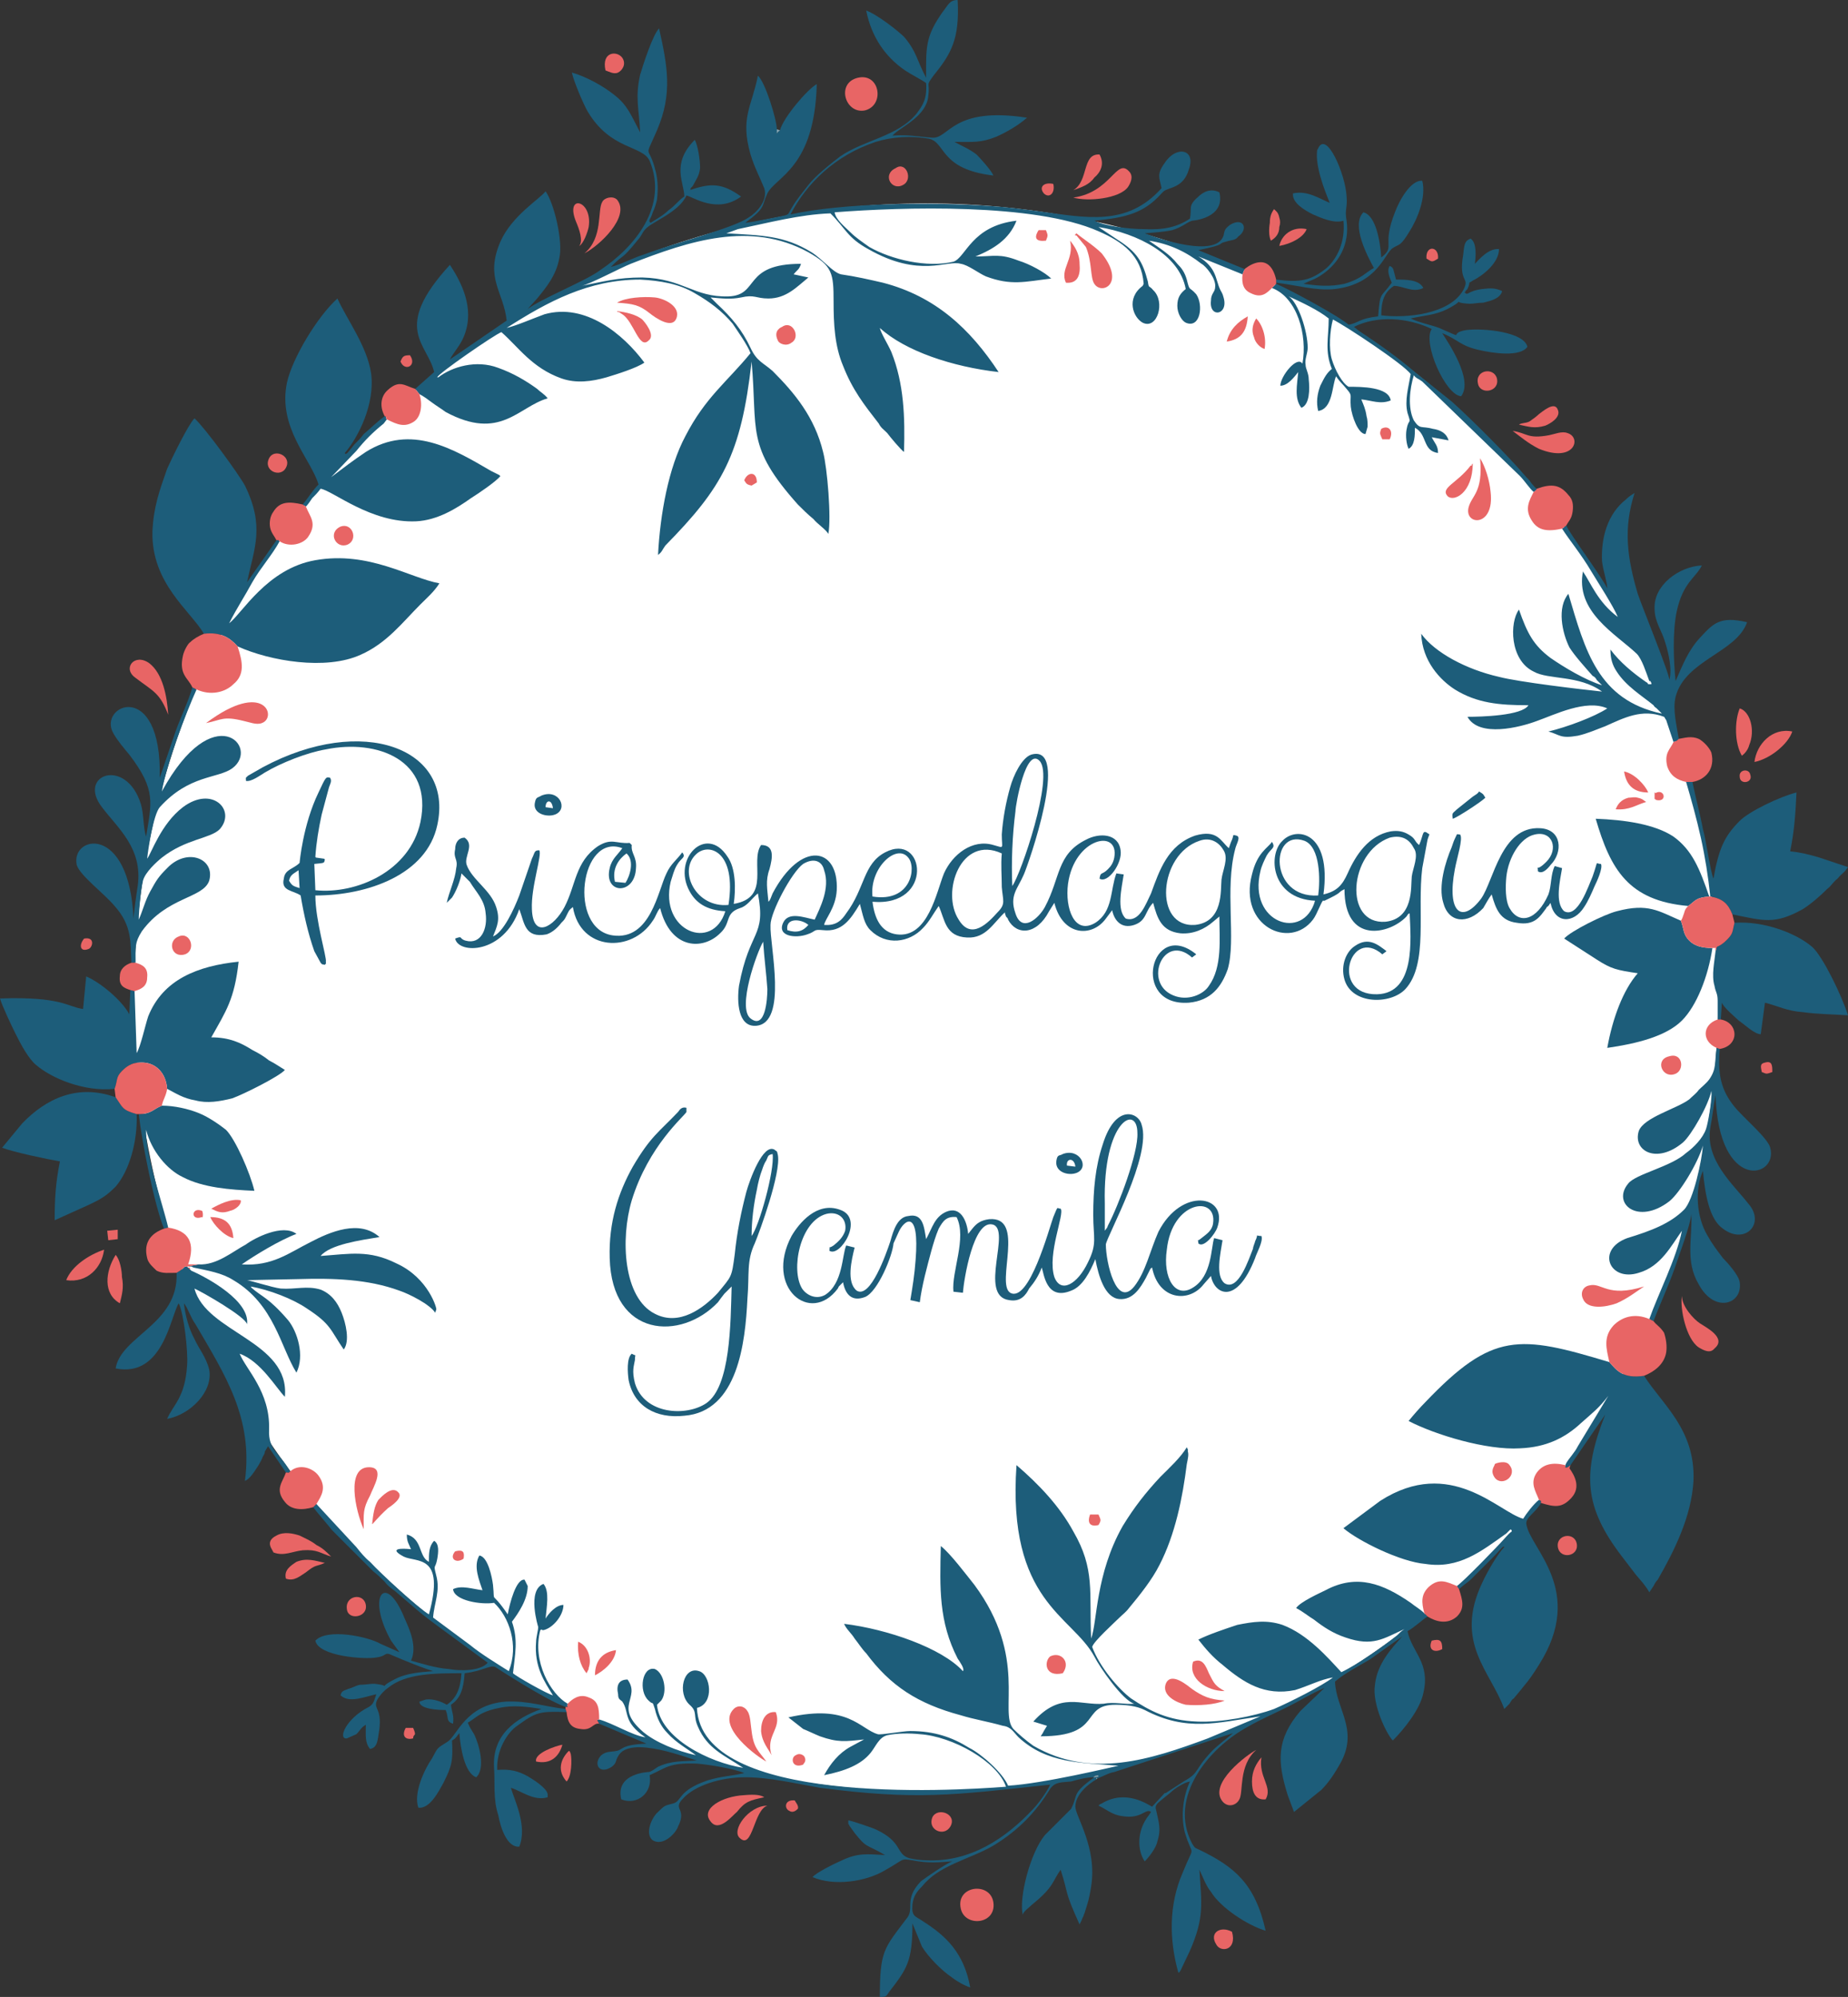 <?xml version="1.0" encoding="UTF-8"?>
<!DOCTYPE svg PUBLIC "-//W3C//DTD SVG 1.1//EN" "http://www.w3.org/Graphics/SVG/1.1/DTD/svg11.dtd">
<!-- Creator: CorelDRAW X7 -->
<svg xmlns="http://www.w3.org/2000/svg" xml:space="preserve" width="1758px" height="1900px" version="1.1" style="shape-rendering:geometricPrecision; text-rendering:geometricPrecision; image-rendering:optimizeQuality; fill-rule:evenodd; clip-rule:evenodd"
viewBox="0 0 1758 1900"
 xmlns:xlink="http://www.w3.org/1999/xlink">
 <rect x="0" y="0" width="1758" height="1900" fill="#333333" stroke="none"/>
 <defs>
  <style type="text/css">
   <![CDATA[
    .str0 {stroke:white;stroke-width:0.9}
    .fil1 {fill:#1D5D7A}
    .fil3 {fill:#84A7B6}
    .fil2 {fill:#E86565}
    .fil0 {fill:white}
   ]]>
  </style>
 </defs>
 <g id="Capa_x0020_1">
  <path class="fil0 str0" d="M881 194c416,0 753,338 753,755 0,417 -337,755 -753,755 -416,0 -753,-338 -753,-755 0,-417 337,-755 753,-755z"/>
  <g id="_349076608">
   <path class="fil1" d="M1182 261l2 -5 -44 -18c29,-6 17,-6 26,-8 6,-2 9,-1 12,-5 10,-7 5,-19 -8,-11 -5,4 -5,5 -6,10 -7,22 -62,3 -75,-2 10,-1 16,-1 26,-3 10,-3 13,-7 19,-9 0,0 32,-2 26,-27 -8,-4 -15,-1 -21,5 -9,8 -5,10 -7,20 -12,8 -25,11 -44,10 -14,0 -37,-3 -47,-8 30,-3 47,-7 64,-26 0,0 1,-1 2,-2 5,-4 19,-3 24,-21 7,-19 -12,-23 -23,-6 -8,11 -5,14 -3,24 -33,37 -72,28 -117,22 -15,-2 -30,-4 -46,-5 -56,-4 -140,-3 -190,8 15,-29 42,-56 81,-69 16,-5 34,-6 51,-3 16,4 10,29 61,35 -2,-5 -13,-17 -16,-20 -8,-6 -12,-7 -21,-12 18,0 25,1 40,-5 11,-5 21,-11 29,-18 -71,-11 -74,20 -90,19 -15,-1 -21,-3 -38,-2l2 -2c8,-7 30,-17 32,-35 2,-15 -3,-9 5,-20 17,-21 25,-35 23,-72 -8,0 -9,5 -14,11 -17,24 -16,34 -16,63 -9,-17 -9,-25 -21,-39 -5,-5 -25,-21 -36,-25 5,25 18,44 37,57 6,4 16,9 20,12 1,15 -3,21 -9,29 -18,22 -50,25 -73,41 -9,7 -23,18 -30,27 -6,8 -10,12 -16,22 -4,7 -2,6 -11,8 -11,2 -24,5 -33,6 20,-15 15,-15 21,-28 8,-16 45,-24 47,-104 -9,5 -32,32 -35,44 -2,2 -1,0 -3,3l0 -4c0,-9 -11,-45 -18,-51 -6,30 -17,40 -7,75 4,13 9,22 13,32 4,12 -8,24 -15,28 -14,10 -70,24 -99,35 -10,3 -23,10 -32,12 14,-14 9,-5 26,-26 3,-3 4,-7 7,-10 6,-7 32,-16 39,-32 6,1 29,18 52,1 -18,-13 -29,-13 -49,-6 0,0 1,-1 1,0 0,0 0,-2 0,-2 1,-1 1,-1 2,-2 3,-6 6,-9 7,-17 0,-8 -2,-21 -5,-27 -23,23 -10,41 -10,54 -5,3 -9,9 -15,13 -5,5 -11,8 -17,12 -3,-2 0,-3 2,-10 2,-4 3,-8 4,-12 1,-9 1,-17 -1,-26 -7,-29 -12,-10 1,-40 15,-35 10,-61 2,-97 -6,6 -15,34 -18,44 -5,22 -1,33 0,55 -9,-17 -12,-26 -25,-36 -10,-8 -26,-17 -40,-21 2,9 11,30 15,37 22,37 52,32 59,47 18,43 -14,82 -47,104 -13,10 -56,27 -69,37l9 -10c9,-11 18,-22 21,-38 4,-16 -5,-53 -13,-64 -5,7 -32,23 -43,48 -15,35 3,47 6,75l-54 37c3,-6 8,-11 12,-19 12,-25 2,-50 -12,-71 -56,61 -21,75 -15,102l-18 16 4 5c4,2 8,5 12,8 4,3 9,6 13,9 52,28 69,-5 97,-13 -3,-4 -7,-6 -10,-9 -11,-8 -23,-15 -37,-20 -21,-8 -44,-1 -57,9l-1 0c0,-3 55,-41 61,-43 16,14 29,34 57,44 14,5 29,3 43,-1 10,-3 29,-9 36,-14 -20,-27 -56,-57 -95,-46 -11,4 -27,11 -36,13 39,-25 78,-46 127,-46 19,1 37,4 52,13 14,8 26,17 36,29 4,6 14,20 17,28 -22,27 -43,42 -62,79 -16,30 -24,74 -26,113 4,-3 4,-5 7,-9 54,-55 72,-86 82,-175 6,66 -6,80 44,136 5,5 9,9 15,14 3,4 12,10 14,14 3,-15 -1,-63 -5,-78 -8,-33 -27,-56 -48,-77 -9,-8 -15,-9 -21,-22 -8,-17 -18,-29 -32,-42l-5 -5c0,0 -1,-1 -1,-1 11,1 19,2 29,0 13,-3 14,1 26,1 17,0 27,-11 38,-20l-14 -3c4,-5 5,-4 7,-10 -56,0 -39,30 -69,31 -33,1 -43,-17 -82,-18 -24,0 -37,4 -58,8 7,-1 37,-17 47,-21 56,-22 114,-41 169,-11 23,13 24,20 24,47 0,21 1,42 9,61 9,23 20,37 34,55 2,4 4,5 8,9 3,4 13,16 16,18 1,-33 0,-65 -12,-95 -3,-7 -10,-18 -11,-23 24,22 69,37 113,42 -27,-41 -60,-72 -110,-85 -13,-3 -26,-6 -40,-8 -8,-2 -17,-14 -28,-21 -26,-16 -47,-16 -81,-18l11 -4c29,-6 59,-14 88,-15 15,15 16,23 36,34 49,28 75,10 88,14 7,1 17,9 24,12 24,9 37,5 62,2 -6,-6 -21,-14 -31,-17 -18,-7 -23,-4 -41,-4 17,-7 32,-16 39,-34 -43,5 -48,35 -60,39 -25,6 -59,-2 -80,-14 -7,-5 -13,-9 -18,-14 -5,-5 -14,-12 -15,-19 64,-5 190,-9 251,18 23,10 41,23 43,50l-1 2c-16,12 -9,30 0,35 14,7 22,-20 10,-31 -4,-5 -4,-1 -5,-8 -5,-19 -10,-28 -29,-40l-18 -12c37,6 77,26 83,59 -5,4 -8,8 -8,16 0,7 4,14 8,16 14,6 17,-17 10,-27 -7,-8 -6,-2 -9,-14 -2,-7 -5,-11 -9,-15 -7,-9 -17,-15 -27,-22 20,3 36,11 50,22 4,2 14,14 13,22 0,5 -4,6 -4,13 -2,17 17,14 12,-3 -1,-4 -2,-5 -3,-7 -5,-10 -3,-21 -21,-32l42 17z"/>
   <path class="fil1" d="M1358 1538l-3 -3c-4,-4 -8,-6 -13,-10 -26,-18 -51,-28 -81,-12 -6,3 -24,11 -28,17 6,3 12,8 17,11 9,7 18,13 30,17 26,9 36,1 56,-8 -3,2 -4,3 -7,6 -14,11 -38,28 -53,35 -13,-14 -32,-36 -56,-45 -15,-5 -28,-3 -43,0 -12,4 -27,9 -37,14 7,9 14,17 23,24 20,17 40,30 69,24 13,-4 24,-10 36,-12 -10,8 -42,24 -56,30 -19,7 -50,13 -73,12 -28,-1 -45,-10 -63,-22 -12,-9 -30,-30 -37,-49 1,-5 21,-23 26,-28 3,-3 6,-5 9,-9 10,-12 22,-27 29,-41 15,-29 22,-64 26,-96 1,-5 2,-9 1,-12 0,-4 0,-1 -1,-4 -6,10 -17,20 -25,28 -14,15 -25,29 -36,47 -26,46 -24,91 -30,107 -2,-44 4,-66 -17,-102 -13,-24 -33,-45 -54,-63 -9,130 53,143 74,182 5,10 27,42 38,45 -8,1 -19,-2 -29,0 -22,2 -41,-12 -67,17l13 4 -3 5c-1,2 -1,2 -3,5 60,0 37,-30 71,-30 10,0 20,1 28,5 40,21 69,12 110,6l-50 21c-54,20 -111,39 -166,7 -7,-5 -14,-11 -19,-16 -14,-16 14,-68 -37,-137 -8,-10 -23,-30 -32,-37 -1,40 -2,72 16,107 2,3 7,10 5,12 -20,-22 -72,-40 -113,-45 2,5 7,9 10,14 4,5 7,10 11,14 23,31 49,48 90,59 13,4 26,6 40,10 8,1 10,6 15,11 27,25 59,24 95,27 -5,1 -71,17 -105,19 -5,-12 -25,-30 -37,-36 -16,-10 -33,-16 -56,-16 -7,0 -29,4 -31,3 -17,-5 -28,-29 -85,-16l14 11c5,2 11,5 16,7 17,6 24,5 42,3l-13 7c-11,6 -19,16 -25,27 20,-4 35,-10 44,-21 5,-6 8,-15 16,-17 9,-2 22,-2 31,-1 31,2 74,26 82,50 -53,4 -290,18 -294,-75 17,-4 13,-32 2,-35 -15,-5 -21,21 -9,32 8,7 3,10 8,21 9,21 25,27 43,39 -32,-5 -79,-28 -82,-60l4 -4c6,-8 3,-26 -6,-30 -12,-3 -16,21 -6,30 5,5 3,-1 6,8 2,9 6,17 12,23 8,9 19,15 27,21 -18,-4 -38,-12 -50,-22 -29,-25 -2,-32 -15,-50 -8,0 -11,5 -9,14 0,5 2,5 4,7 7,10 0,19 22,34 -13,-2 -30,-13 -44,-17 0,1 -4,-2 0,4l45 19c-25,1 -22,6 -29,7 -5,1 -9,0 -14,4 -8,8 -2,19 10,11 5,-4 3,-5 6,-10 11,-21 69,3 75,4 -14,1 -24,0 -37,6 -3,2 -7,5 -9,5 0,0 -32,1 -26,26 15,6 30,-6 27,-23 16,-7 18,-12 45,-11 12,1 36,5 45,9 -13,3 -22,3 -35,7 -29,10 -24,20 -33,22 -7,2 -7,1 -14,8 -6,5 -13,21 -5,27 10,6 22,-7 24,-13 9,-18 -6,-16 5,-27 11,-12 35,-20 59,-20 23,0 48,6 71,10 92,12 127,7 219,-3 -3,7 -12,19 -16,23 -26,28 -60,51 -102,49 -5,0 -12,-1 -16,-2 -13,-4 -6,-15 -31,-27 -4,-2 -25,-9 -27,-9l0 3c0,1 1,1 1,2l5 7c12,15 10,10 29,21 -18,-1 -26,-2 -41,5 -7,3 -25,12 -28,16 21,9 51,4 68,-6 20,-11 15,-12 27,-10 15,3 24,2 38,1 -6,2 -26,16 -30,19 -17,18 -5,26 -14,36 -21,28 -25,30 -25,74 7,0 6,-1 9,-5 17,-22 22,-29 22,-65l9 22c6,10 19,23 28,29 5,4 12,8 18,10 -6,-33 -23,-49 -45,-63 -7,-5 -11,-4 -10,-16 1,-8 4,-12 9,-17 8,-10 18,-16 31,-22 13,-6 25,-10 37,-17 23,-14 40,-31 54,-54 5,-7 11,-6 20,-7 7,-2 15,-4 21,-4 3,-2 0,-1 5,-2 -2,2 4,1 -4,2 -22,16 -15,16 -22,30l-25 25c-14,17 -25,60 -21,76 0,-3 6,-7 9,-10 21,-17 19,-22 27,-33 8,25 3,19 18,52l2 -4c0,-1 2,-4 2,-5 1,-2 2,-6 3,-9 2,-6 3,-12 4,-18 6,-37 -15,-67 -15,-76 0,-12 13,-22 20,-26 0,-2 -1,-2 1,-1 6,-2 10,-5 16,-6l113 -37c-7,6 -14,11 -20,17 -18,19 -11,20 -27,29l-17 11c0,0 -1,0 -1,0l-12 13c-4,-2 -25,-17 -48,-3 -2,1 -1,0 -3,2 7,3 13,9 23,10 18,3 22,-8 27,-4l-2 3c-12,15 -11,34 -4,44 4,-4 11,-13 12,-19 4,-12 1,-19 -1,-29 -2,-6 1,-7 8,-13l5 -4c4,-4 13,-10 19,-11 -6,13 -9,31 -5,48 8,27 10,9 -2,39 -13,30 -13,63 -4,95 2,-1 1,-1 2,-2l9 -19c14,-32 11,-45 9,-77 3,6 6,15 11,21 9,15 35,32 52,37 -10,-45 -30,-61 -63,-77 -4,-2 -4,-1 -7,-6 -23,-44 16,-91 53,-111 12,-7 26,-13 38,-19 12,-6 23,-13 35,-18l-23 22c-23,27 -22,48 -12,80l6 16 26 -21c7,-7 13,-16 19,-27 16,-31 -5,-50 -6,-76 9,-8 23,-15 33,-21l31 -22c-10,11 -24,26 -26,46 -3,18 11,47 17,53 11,-11 26,-30 29,-45 7,-29 -11,-39 -15,-59 7,-4 13,-10 19,-14z"/>
   <path class="fil1" d="M1490 1392c-3,6 1,5 4,2l33 -48c-22,56 -20,88 16,135l13 17c5,6 9,10 13,17l4 -6c1,-2 2,-4 4,-6 16,-28 32,-60 34,-94 2,-49 -30,-73 -47,-100 -20,3 -26,-5 -33,-13 -86,-26 -111,-29 -175,38 -5,5 -12,13 -16,18 25,13 74,28 106,26 25,-1 43,-10 58,-24 10,-9 17,-14 26,-26l-29 48c-3,6 -8,11 -11,16z"/>
   <path class="fil1" d="M266 515c-2,-2 -1,-1 -3,-1l-28 40c7,-33 17,-53 -2,-92 -6,-11 -38,-55 -48,-64 -6,6 -22,39 -26,48 -7,20 -13,36 -14,60 -1,49 36,75 49,97 16,-2 25,4 32,12 31,14 84,23 117,8 25,-11 40,-31 57,-48 6,-6 13,-12 18,-20 -28,-5 -67,-31 -118,-22 -46,8 -70,51 -82,60 7,-14 15,-26 22,-39 8,-14 19,-26 26,-39z"/>
   <path class="fil1" d="M726 896c1,16 3,30 4,45 0,10 -2,39 -16,28 -13,-10 6,-63 12,-73zm23 -11c-2,-12 13,-11 20,-5 -5,6 -11,8 -20,5zm204 -73c-1,11 0,21 0,32 1,13 4,16 -4,24 -9,10 -25,27 -37,7 -17,-26 2,-81 41,-63zm-260 49c-31,3 -48,-32 -31,-48 12,-12 39,-3 31,48zm137 -8c-3,-27 23,-51 34,-37 8,9 3,43 -34,37zm-245 -14c-3,-13 4,-22 11,-27 8,7 3,22 -1,28l-10 -1zm556 -39c11,-4 19,2 23,9 5,8 -1,19 -2,28 -1,10 2,40 -25,43 -40,3 -35,-67 4,-80zm-178 43c-1,-23 0,-48 3,-71 0,-6 10,-62 23,-48 14,15 -18,108 -26,119zm-133 15c59,5 50,-67 12,-47 -21,11 -19,34 -37,58 -4,6 -9,12 -21,11 1,-6 11,-16 12,-33 2,-41 -34,-48 -61,3l-2 5c-1,2 -1,2 -2,3 -1,-12 -3,-20 1,-31 3,-11 5,-23 -8,-23 -11,16 10,50 -26,56 2,-14 2,-34 -6,-45 -20,-31 -53,2 -36,33 6,11 16,18 34,19 -12,39 -63,19 -52,-28 2,-6 3,-11 6,-16 4,-7 9,-7 5,-12 -5,7 -11,11 -15,20 -8,16 -15,64 -51,59 -43,-6 -31,-98 9,-83 -4,6 -10,10 -12,19 -6,25 24,26 25,0 1,-11 -5,-14 -4,-22l-2 -2c-13,1 -17,-5 -30,3 -22,15 -21,37 -32,58 -10,19 -30,31 -31,2 -1,-21 10,-52 7,-56 -5,0 -4,2 -7,8l-12 35c-5,13 -15,35 -25,39 4,-10 7,-16 3,-28 -5,-16 -23,-26 -28,-40 -3,-8 8,-19 -2,-26 -6,0 -9,5 -9,11 -2,9 3,9 1,18 -1,11 -7,23 -9,33l5 -5c4,-6 8,-16 9,-23l8 8c6,10 14,17 15,30 2,14 -4,30 -19,26 -7,-2 -2,-5 -10,-2 3,15 46,15 61,-28 5,13 5,28 26,24 6,-2 11,-7 14,-11 3,-3 3,-3 5,-7 2,-4 2,-5 6,-8 7,42 56,44 76,13 3,-4 4,-9 7,-12 10,40 41,40 57,24 11,-10 4,-19 19,-24 7,-2 11,-9 17,-14 8,42 -8,34 -18,88 -2,15 -1,39 16,38 31,-2 13,-77 14,-96 0,-12 20,-50 31,-58 10,-6 18,-3 20,6 6,17 -4,36 -9,47 -10,-2 -25,-8 -30,3 -6,13 12,15 23,11 9,-3 5,-5 15,-4 18,2 26,-10 35,-25 3,11 4,19 10,25 15,15 37,12 50,-2 6,-6 10,-14 15,-21 6,13 6,29 27,30 18,1 25,-14 36,-24 0,0 0,0 0,1l1 3c1,1 2,2 2,3 8,15 27,15 39,-8l5 -8c8,32 36,33 49,15l6 -8c2,10 9,18 21,14 12,-4 10,-13 18,-21 4,15 8,27 26,29 12,1 23,-4 31,-11l6 -5c0,21 3,48 -10,66 -5,8 -20,15 -34,9 -29,-12 -9,-60 18,-36l4 -3c-43,-35 -63,50 -7,46 21,-2 31,-15 37,-32 8,-28 -3,-76 7,-114 1,-5 6,-12 1,-13 -4,-1 -2,-1 -4,4 -1,2 -2,5 -3,8 -8,-7 -11,-18 -32,-12 -26,9 -34,33 -42,55 -5,10 -11,28 -24,24 -9,-8 -4,-29 -2,-42l-7 -1c-6,16 -3,36 -20,47 -20,12 -29,-14 -26,-37 6,-44 49,-53 44,-25 -1,5 -3,8 -6,11 -6,6 -7,2 -8,9 8,5 22,-15 20,-27 -2,-16 -20,-17 -33,-10 -28,14 -24,36 -39,64 -6,11 -22,25 -28,6 -6,-17 2,-23 8,-37 4,-9 45,-125 7,-114 -9,3 -17,20 -20,31 -4,14 -7,30 -8,45 0,14 3,13 -8,10 -20,-6 -39,9 -47,27 -7,17 -15,62 -45,58 -15,-2 -21,-15 -23,-31z"/>
   <path class="fil1" d="M128 943l-4 -1 -1 23c-7,-13 -27,-30 -41,-36l-3 31c-15,-2 -20,-12 -79,-10 2,7 11,26 15,34 5,10 12,23 19,29 15,13 46,26 75,23 3,-8 1,-11 7,-17 4,-4 9,-8 17,-8 15,-1 25,10 26,25 8,4 15,9 27,11 11,3 23,1 35,-2 11,-4 45,-21 50,-27 -5,-3 -9,-6 -15,-9 -5,-4 -10,-7 -16,-10 -11,-7 -22,-12 -39,-12 14,-25 22,-36 26,-72 -39,4 -72,17 -86,52 -3,9 -7,28 -11,35l-2 -59z"/>
   <path class="fil1" d="M1592 706c3,-1 3,-1 5,-3 -2,-13 -6,-28 -3,-40 9,-35 58,-42 68,-71 -26,-6 -32,1 -45,15 -11,12 -16,25 -23,41 -2,-19 -3,-47 1,-66 6,-28 18,-32 24,-44 -22,1 -46,19 -45,41 0,13 7,21 10,32 3,9 7,26 4,36 1,-4 -26,-70 -30,-82 -10,-34 -14,-62 -3,-96 -3,2 -5,3 -8,6 -18,14 -24,37 -23,59 1,9 5,20 5,26 -3,-8 -37,-54 -39,-60l-4 3c7,11 18,24 28,41 6,10 21,33 25,43 -19,-14 -26,-33 -33,-43 0,0 0,0 0,-1 -8,39 31,60 51,79 5,5 9,18 12,26 0,0 1,0 1,0l1 2c0,0 0,0 0,1 0,0 0,0 1,0l-4 0c-1,-1 0,-1 -2,-2 -13,-9 -25,-19 -34,-31 0,9 2,15 6,21 9,14 24,23 35,32 1,2 2,2 3,3l5 5c-61,-13 -73,-60 -89,-114 -11,13 -6,37 1,51 5,8 15,19 22,27 2,1 3,2 4,4l5 5c-16,-5 -36,-17 -49,-26 -16,-12 -22,-23 -30,-46 -9,12 -9,48 14,59 14,8 43,3 65,19 -19,-2 -79,-9 -98,-14 -31,-7 -61,-23 -74,-41 1,26 18,44 32,53 21,13 42,15 70,15 -6,10 -45,11 -58,11 11,20 50,10 66,4 17,-6 47,-21 67,-12 -12,8 -39,18 -56,22 11,3 11,7 28,4 9,-2 18,-6 26,-9 18,-8 35,-17 56,-9 1,1 1,2 2,3l7 21z"/>
   <path class="fil1" d="M365 403l3 -4c-2,-2 1,-2 -2,-3 -7,5 -14,12 -20,17 -3,4 -5,6 -9,10 -5,6 -8,11 -9,8 13,-15 29,-47 25,-76 -4,-26 -23,-51 -32,-71 -19,17 -43,57 -48,80 -9,43 23,73 30,97 -6,6 -10,13 -15,19l3 2c2,-2 4,-5 6,-8 3,-3 5,-5 8,-9 12,2 48,33 91,31 20,-1 38,-12 52,-22 8,-5 24,-16 28,-21 -1,-1 -1,-1 -1,-1l-8 -4c-36,-21 -76,-45 -119,-18 -12,8 -21,15 -33,24l24 -25c8,-10 16,-18 26,-26z"/>
   <path class="fil1" d="M1466 1430c-1,-2 2,-1 -2,-3 -5,4 -12,13 -15,18 -23,-6 -69,-60 -136,-17l-35 26c14,12 54,32 78,34 32,5 53,-12 77,-29l4 -4c0,1 1,0 1,1 0,3 2,-2 -6,7 -7,8 -40,42 -46,46l2 3c4,-4 8,-6 12,-10l20 -20c8,-8 10,-12 11,-10 -6,6 -16,23 -21,34 -27,57 8,84 21,120l5 -5c2,-3 2,-4 4,-5 4,-5 6,-7 9,-11 6,-7 10,-13 15,-21 45,-71 -9,-111 -12,-134 -1,-6 9,-11 14,-20z"/>
   <path class="fil1" d="M125 916l4 0c0,-15 -1,-19 6,-30 24,-33 58,-31 64,-48 6,-21 -21,-32 -40,-12 -8,8 -10,11 -16,22 -5,9 -7,18 -11,27 0,-8 2,-29 4,-37 2,-8 13,-18 18,-22 23,-18 46,-18 55,-27 16,-18 -7,-42 -35,-21 -21,16 -30,44 -34,49 1,-10 6,-42 12,-49 28,-31 55,-27 69,-37 27,-20 -18,-68 -67,22 4,-25 23,-75 33,-97l-4 -2c-4,14 -11,28 -16,42l-15 44c2,-96 -60,-69 -44,-42 4,7 10,14 15,20 26,34 21,46 16,78 -3,-9 -2,-21 -5,-31 -14,-45 -61,-28 -37,3 15,20 39,39 34,75 -1,6 -4,28 -4,31 -4,-91 -60,-79 -54,-51 3,10 26,27 36,39 17,19 15,35 16,54z"/>
   <path class="fil1" d="M1569 1255l4 2c6,-16 14,-33 20,-50 4,-12 15,-41 16,-52 1,24 -6,45 7,67 15,28 42,19 39,-2 -1,-7 -12,-19 -16,-23 -6,-8 -10,-13 -15,-22 -10,-17 -12,-43 -4,-61 2,22 6,46 19,55 21,16 41,-5 24,-24 -14,-18 -41,-41 -36,-72 2,-10 3,-21 5,-31 3,93 60,79 52,50 -2,-9 -26,-29 -34,-39 -13,-16 -16,-31 -14,-55l-3 -1c-2,14 0,20 -7,30 -3,4 -7,7 -10,10 -2,3 -6,6 -9,9 -12,9 -43,17 -48,30 -6,19 17,32 42,11 8,-7 24,-35 27,-49 1,7 -3,30 -5,36 -3,9 -12,18 -19,23 -14,13 -48,20 -55,29 -16,19 9,40 39,17 10,-8 27,-36 32,-53 -1,14 -9,52 -18,61 -13,13 -31,20 -54,27 -30,11 -17,42 11,33 21,-6 31,-26 41,-40 -5,26 -23,61 -31,84z"/>
   <path class="fil1" d="M1051 1145c-2,-79 31,-95 31,-67 1,19 -18,69 -28,88 -1,3 -1,2 -3,5l0 -26zm-11 11c0,22 4,27 -5,45 -10,21 -26,30 -32,14 -7,-22 10,-60 6,-65 -4,0 -2,-4 -7,8 -4,11 -23,82 -41,72 -14,-9 15,-73 -20,-70 -8,1 -12,4 -16,9l-4 5c-1,-12 -7,-27 -21,-21 -11,5 -13,15 -19,26 -2,-12 -3,-25 -17,-22 -10,1 -14,13 -17,24 -4,12 -19,55 -32,47 -10,-8 -5,-29 -2,-41l-8 -2c-4,9 -3,36 -20,47 -9,5 -18,0 -22,-6 -11,-18 -2,-64 23,-71 12,-3 20,5 18,16 -2,6 -6,10 -11,14 -6,4 -3,-1 -4,5 10,7 34,-31 10,-39 -22,-8 -39,13 -46,25 -26,49 18,85 44,50 0,0 1,-2 1,-2l4 -4c2,11 8,19 21,14 12,-5 26,-39 27,-51 0,0 0,0 0,0l5 -11c5,-11 20,-23 16,27 -1,14 -3,26 -5,38l9 2c2,-16 7,-34 11,-49 2,-7 4,-14 7,-21 4,-7 7,-12 17,-11 10,20 -5,52 -3,71l9 1c1,-13 10,-69 28,-65 19,4 -14,68 16,72 11,2 16,-5 19,-11 5,-6 9,-12 12,-20 2,5 4,32 28,22 11,-4 18,-18 23,-30 3,16 9,37 23,38 13,1 20,-11 25,-20l4 -8c1,-2 1,-1 2,-2 6,31 35,34 49,16l7 -8c3,17 24,29 42,-17 1,-4 8,-16 6,-21 -7,0 -2,-3 -6,5 0,1 -2,5 -2,7 -4,10 -14,41 -27,33 -9,-7 -4,-28 -2,-41l-8 -2c-3,9 -2,36 -20,47 -17,11 -29,-9 -25,-36 5,-47 48,-52 44,-25 -1,7 -6,10 -11,14 -6,5 -3,-1 -3,5 5,5 16,-9 18,-15 11,-31 -34,-39 -56,4 -8,18 -12,38 -23,52 -17,21 -27,-23 -27,-40 1,-8 44,-85 34,-114 -3,-12 -25,-20 -37,19 -7,21 -9,43 -9,67z"/>
   <path class="fil1" d="M1629 902c-10,0 -17,-2 -22,-7 -6,-6 -5,-11 -8,-19 -21,-9 -31,-17 -61,-9 -12,3 -44,19 -50,26l31 20c14,9 19,10 39,13 -14,16 -24,43 -29,71 28,-4 56,-11 71,-26 14,-14 25,-42 29,-69z"/>
   <path class="fil1" d="M1627 853c12,2 17,7 21,17 30,6 40,10 67,-5 8,-5 17,-13 23,-19 4,-3 6,-7 10,-10 4,-5 6,-5 10,-11l-27 -9c-10,-3 -18,-5 -28,-6 4,-20 5,-35 6,-56 -16,4 -45,18 -54,27 -15,15 -20,27 -25,55 -3,-7 -7,-37 -10,-47 -3,-16 -7,-30 -10,-45l-6 0c5,17 10,35 14,53 4,18 7,37 9,56z"/>
   <path class="fil1" d="M168 1211c2,49 -53,60 -58,91 45,9 52,-49 60,-62 5,10 9,46 8,59 -2,31 -13,37 -19,51 22,-4 44,-26 40,-47 -3,-12 -10,-20 -14,-29 -5,-9 -9,-23 -10,-34 4,5 6,13 11,20 28,48 55,89 47,149 5,-2 9,-9 13,-15 1,-2 3,-5 4,-8 1,-2 2,-3 2,-5l3 -5 17 25c3,0 2,1 4,-1 -10,-18 -21,-20 -20,-40 1,-36 -22,-57 -28,-72 20,7 35,33 43,41 5,-53 -75,-61 -86,-103 7,3 49,27 50,34 3,-22 -37,-44 -53,-51l-1 -1 -2 -2c-3,-2 2,0 -3,-1 -4,4 -5,4 -8,6z"/>
   <path class="fil1" d="M130 1060c-14,-4 -13,-6 -20,-16 -36,-13 -66,1 -89,25l-19 23c10,4 43,11 55,13 -4,20 -5,35 -5,56 9,-4 22,-10 31,-14 13,-6 18,-9 27,-18 13,-15 21,-43 20,-69z"/>
   <path class="fil1" d="M189 1203l-11 2 4 0 2 1c14,3 27,5 38,12 39,23 45,64 60,88 8,-16 1,-39 -8,-50 -19,-22 -25,-22 -35,-31 0,0 0,0 0,0 0,-1 -1,-1 -1,-1 18,3 41,12 54,21 23,15 22,20 35,39 6,-8 2,-25 -2,-35 -4,-10 -10,-18 -20,-22 -13,-4 -24,0 -38,-1 -8,-1 -30,-8 -32,-8l49 -1c33,-1 66,0 96,11 9,3 29,13 34,21l1 -3c1,0 -7,-30 -38,-44 -26,-13 -44,-9 -72,-7 9,-11 38,-15 56,-18 -19,-17 -47,-5 -66,5 -20,10 -36,23 -65,21 13,-9 36,-23 52,-29 -13,-10 -40,4 -48,10 -13,7 -28,20 -45,19z"/>
   <path class="fil1" d="M1214 270l-4 4c24,9 34,45 29,72 -5,-8 -21,12 -21,21 7,0 13,-8 17,-13 -1,12 -4,25 3,34 8,-3 8,-18 7,-27 0,-6 -3,-10 -3,-14 -1,-5 2,-11 2,-16 0,-16 -9,-43 -18,-49 13,6 28,13 38,21 0,18 -4,31 3,48 -5,4 -7,8 -11,16 -3,8 -4,16 -2,24 14,-2 13,-24 17,-33 4,6 6,7 10,12 6,7 3,5 4,17 1,9 7,26 14,26l2 -7c0,-3 0,-7 -1,-10 -1,-7 -3,-11 -5,-16 10,1 18,5 28,1 -2,-13 -28,-13 -40,-13 -6,-3 -13,-16 -16,-26 -3,-10 -2,-27 1,-38 12,6 68,43 74,52 -2,12 -6,25 -3,37 4,12 1,4 -1,16 -1,6 0,14 2,18 6,-3 6,-13 6,-20 12,6 7,22 22,24 0,-7 -3,-9 -6,-15l16 3c-2,-7 -8,-10 -15,-11 -11,-3 -12,1 -18,-8 -6,-12 -4,-30 0,-43 2,3 4,3 8,6l93 90c4,4 10,13 13,15 3,-2 0,1 3,-3 -2,-1 -3,-3 -5,-5 -2,-3 -3,-4 -5,-6 -16,-19 -53,-56 -71,-72l-35 -28c-15,-13 -36,-28 -53,-39l-5 -4c22,-11 51,-9 74,2 -9,13 13,63 28,64 12,-16 -13,-52 -18,-60 15,6 17,12 35,16 13,3 39,7 46,-3 -3,-14 -41,-18 -58,-16 -19,3 2,10 -26,-2 -8,-3 -19,-5 -27,-9 13,-3 23,-3 35,-9 21,-11 0,-6 21,-5 4,0 8,-1 13,-1 8,-2 16,-4 18,-11 -6,-3 -11,-3 -19,-2 -15,2 -13,7 -17,3 1,0 1,0 1,-1l2 -2c4,-9 -1,-4 5,-8 10,-5 25,-17 25,-30 -10,-1 -19,10 -23,14 1,-7 2,-20 -4,-24 -5,2 -6,4 -7,15 -5,28 7,21 0,34 -13,23 -54,27 -78,24 0,-14 3,-22 12,-28 9,0 18,7 28,2 -4,-8 -16,-8 -26,-8 -3,-11 -2,-11 -6,-13 -3,5 0,11 2,16 -11,15 -11,8 -13,32 -18,2 -18,6 -28,8 -9,-8 -55,-33 -69,-39z"/>
   <path class="fil1" d="M1632 905c-1,10 -4,23 -1,33 1,6 3,7 3,14 0,6 0,12 0,18l3 0 1 -16c2,5 12,13 16,17 6,4 15,13 21,13l4 -30c12,3 21,8 36,9 14,2 28,2 43,3 -6,-19 -24,-56 -34,-65 -15,-13 -46,-25 -74,-23 -2,8 -1,10 -7,16 -2,2 -3,3 -6,5 -5,3 -3,0 -5,6z"/>
   <path class="fil1" d="M538 1624c3,0 1,2 2,-3 -16,-9 -34,-40 -26,-70 4,-2 -1,0 3,0 9,-2 19,-14 19,-24 -7,0 -14,8 -17,13 1,-11 4,-26 -2,-33 -16,6 -5,41 -5,41 0,3 -2,10 -2,14 -2,24 8,38 16,51 -5,-1 -35,-18 -38,-21 2,-18 5,-32 -1,-49 6,-8 15,-21 15,-34l-3 -6c-8,-1 -14,22 -16,33 -17,-25 -12,-8 -14,-28 -1,-8 -5,-27 -13,-28 -6,10 0,24 3,33 -9,-1 -20,-5 -28,-1 1,11 27,15 39,13 14,13 24,40 14,65 -11,-7 -26,-16 -37,-25l-35 -26c1,-14 7,-25 3,-40 -3,-12 -1,-5 1,-16 1,-6 2,-14 -3,-17 -5,5 -5,12 -5,20 -10,-5 -6,-22 -21,-26 0,7 2,9 4,14 -9,-1 -22,-1 -7,7 12,6 40,-3 24,55 -10,-6 -45,-38 -56,-50 -5,-4 -9,-9 -13,-14l-38 -41 -3 3c1,2 15,18 18,22l39 39c5,4 6,5 11,10 3,4 6,6 10,9l21 18c7,6 14,11 22,17l45 33c-7,8 -26,8 -37,6 -13,-1 -25,-5 -36,-8 6,-13 -1,-29 -6,-40 -18,-45 -37,-22 -13,21l8 11 -18 -8c-12,-7 -51,-15 -62,-3 3,15 47,18 58,16 9,-1 8,-5 13,-3 0,0 25,11 41,16 -13,1 -26,2 -37,8 -18,9 0,6 -19,4 -4,0 -9,1 -14,1 -4,1 -7,3 -11,4 -5,2 -6,2 -7,6 8,8 24,1 34,-1 -2,5 -2,9 -7,12 -22,11 -30,31 -21,30l9 -4c4,-4 4,-6 9,-9 0,10 -1,17 4,23 6,-1 7,-6 8,-13 5,-27 -6,-24 -1,-34 3,-5 7,-9 10,-11 17,-14 45,-14 70,-14 -1,15 -5,24 -14,30 -5,-3 -13,-6 -20,-5l-6 2c0,7 17,8 25,8 3,7 0,11 7,13 1,-8 -1,-10 -2,-18 9,-6 12,-15 13,-30 17,-2 24,-8 29,-6 0,0 49,32 67,38z"/>
   <path class="fil1" d="M715 1176c0,-15 2,-30 5,-44 1,-6 3,-14 5,-19 1,-3 2,-6 4,-9 2,-4 1,-5 6,-6 2,16 -13,69 -20,78zm-19 48c-1,35 -1,95 -24,111 -19,13 -59,11 -68,-19 -3,-12 -1,-16 0,-22 0,-7 2,-3 -3,-6 -5,4 -4,18 -3,25 5,25 26,37 53,34 51,-4 58,-70 60,-111 2,-24 -1,-36 7,-53 5,-12 25,-67 22,-84 -1,-5 -1,-3 -3,-5 -11,-7 -24,29 -27,40 -5,19 -9,39 -11,59 -3,23 -3,21 -16,37 -14,15 -37,32 -60,20 -30,-15 -33,-71 -22,-108 16,-52 50,-80 52,-84l0 -2c0,0 0,-1 0,-1 0,0 0,-1 0,-1 -4,-1 -6,1 -8,4 -18,19 -26,23 -43,52 -14,25 -23,53 -22,87 2,76 68,79 103,42 2,-3 3,-4 6,-8l7 -7z"/>
   <path class="fil1" d="M132 1060c3,27 15,87 24,109l4 -1c-5,-22 -22,-70 -21,-93 5,20 20,38 35,45 19,10 45,12 68,13 -4,-17 -18,-49 -27,-58 -5,-4 -16,-12 -26,-16 -10,-4 -23,-7 -35,-7 -8,3 -10,8 -22,8z"/>
   <path class="fil1" d="M1254 852c-47,3 -46,-64 -13,-52 15,6 15,37 13,52zm68 -55c12,-3 19,2 23,10 5,7 -1,19 -2,27 -1,10 2,40 -25,43 -40,3 -35,-66 4,-80zm-63 54c8,-60 -26,-65 -39,-51 -14,13 -11,55 31,57 -11,39 -64,21 -52,-28 1,-5 4,-11 6,-15 4,-7 9,-7 5,-13 -4,6 -14,10 -19,31 -13,49 36,72 58,43 4,-5 9,-20 10,-18 0,0 1,0 1,0 19,-9 11,-7 19,-11 0,53 43,43 59,26 2,-3 1,-2 3,-3 1,24 6,76 -31,77 -45,1 -26,-65 5,-38l4 -3c-8,-6 -17,-14 -30,-5 -8,5 -14,18 -10,32 7,24 44,24 58,9 22,-24 11,-75 16,-115l5 -27c2,-7 3,-4 -1,-7 -4,-2 -3,3 -7,12 -5,-4 -3,-6 -10,-10 -5,-3 -10,-4 -17,-3 -21,4 -33,22 -41,40 -5,11 -10,17 -23,20z"/>
   <path class="fil1" d="M275 838c1,-6 5,-7 9,-10l1 17c-6,-2 -7,-2 -10,-7zm-41 -95c5,1 13,-5 18,-8 15,-9 40,-19 58,-22 49,-10 102,10 90,69 -10,47 -61,69 -100,65l-1 -25c11,-1 9,-1 10,-4 0,0 0,-1 -1,-1l-7 -1c0,0 -1,0 -1,-1 1,-14 3,-26 6,-40l7 -26c1,-3 3,-6 1,-9 -4,-1 -4,-1 -11,14 -15,31 -18,67 -18,67 -6,6 -14,6 -15,15 -3,12 9,11 16,16 3,18 7,36 13,53l6 11c2,2 0,1 4,2 2,-3 1,2 1,-3 1,-4 -10,-39 -10,-63 50,0 106,-20 116,-67 16,-73 -71,-106 -166,-55l-14 8c-3,3 -2,1 -2,5z"/>
   <path class="fil1" d="M1606 862c7,-5 7,-8 20,-9 -9,-26 -16,-44 -34,-57 -18,-12 -47,-16 -74,-17 14,48 31,78 88,83z"/>
   <path class="fil1" d="M539 1629l-1 -3c-19,-2 -35,-8 -57,-7 -38,3 -46,32 -55,38 -11,7 -9,5 -15,16 -7,10 -18,33 -13,47 11,1 19,-15 24,-24 8,-16 9,-21 8,-40 4,-2 5,-5 7,-7 1,14 5,38 16,42 9,-8 3,-31 -2,-41 -3,-5 -4,-6 -6,-11 4,-2 8,-6 14,-9 4,-2 10,-4 16,-5 13,-3 28,-1 40,1 -25,9 -47,25 -45,56 1,15 -1,30 4,45 2,11 8,31 20,30 8,-20 -5,-45 -8,-56 10,3 22,13 35,9l0 -2c0,0 0,-1 0,-1 -1,-6 -14,-14 -19,-17 -9,-5 -17,-7 -29,-6 -1,-19 10,-36 19,-42 18,-13 21,-14 47,-13z"/>
   <path class="fil1" d="M1214 266l0 3c18,2 38,8 56,6 41,-5 47,-34 55,-39 6,-4 7,-1 16,-16 7,-11 16,-32 12,-48 -11,-1 -22,19 -26,30 -13,33 1,32 -13,43 -1,-15 -5,-40 -17,-43 -12,12 4,42 10,53 -8,4 -11,10 -28,15 -14,3 -25,2 -39,0 6,-3 11,-4 18,-9 16,-11 26,-29 23,-51 -2,-11 1,-12 0,-23 -1,-21 -19,-63 -27,-46 0,1 -1,1 -1,2 -2,15 7,38 12,50 -10,-4 -21,-12 -35,-9 -1,9 11,16 19,20 7,3 20,9 29,6 2,20 -6,36 -16,45 -15,12 -25,14 -48,11z"/>
   <path class="fil1" d="M1389 794c-4,0 -2,-2 -5,4 -1,2 -2,5 -3,8 -6,14 -13,37 -8,53 5,19 23,21 38,5 3,-5 5,-9 8,-13 4,14 8,25 24,27 17,3 22,-6 28,-14 0,-1 2,-2 2,-2 0,0 0,-1 1,-1 0,-1 0,-1 0,-1 1,0 1,-1 1,-1 4,20 22,20 32,4 4,-6 7,-13 10,-20 2,-4 8,-17 6,-21 -6,0 -2,-5 -8,12 -4,9 -14,40 -27,33 -9,-8 -4,-29 -2,-41l-7 -2c-4,8 -3,19 -6,27 -11,25 -28,29 -37,13 -4,-7 -4,-20 -3,-30 2,-18 13,-37 27,-40 17,-4 23,14 11,26 -11,11 -8,1 -8,9 4,3 9,-2 12,-6 12,-12 11,-34 -10,-35 -37,-2 -44,50 -56,67 -18,24 -33,14 -25,-28 2,-11 8,-29 5,-33z"/>
   <path class="fil2" d="M1531 1296c7,8 13,16 33,13 10,-4 19,-11 21,-22 1,-6 0,-13 -2,-19 -4,-6 -7,-7 -10,-11l-4 -2c-14,-6 -26,-2 -34,6 -10,11 -7,22 -4,35z"/>
   <path class="fil2" d="M183 654l4 2c13,6 27,3 35,-5 11,-9 9,-21 4,-36 -7,-8 -16,-14 -32,-12 -5,2 -10,5 -13,8 -2,1 -6,8 -7,13 -4,18 5,21 9,30z"/>
   <path class="fil2" d="M109 1036l1 8c7,10 6,12 20,16l2 0c12,0 14,-5 22,-8 1,-6 4,-9 5,-16 -1,-15 -11,-26 -26,-25 -8,0 -13,4 -17,8 -6,6 -4,9 -7,17z"/>
   <path class="fil2" d="M1606 862c-2,2 -3,3 -4,7 -1,3 -2,6 -3,7 3,8 2,13 8,19 5,5 12,7 22,7 5,0 2,-1 3,3 2,-6 0,-3 5,-6 3,-2 4,-3 6,-5 6,-6 5,-8 7,-16l-2 -8c-4,-10 -9,-15 -21,-17l-1 0c-13,1 -13,4 -20,9z"/>
   <path class="fil2" d="M156 1169c-11,4 -20,12 -16,28 1,5 6,9 9,12 6,3 12,2 19,2 3,-2 4,-2 8,-6 5,1 0,-1 3,1l2 2 1 1 -1 -1c-1,-2 1,-2 -2,-2l-1 -1 11 -2 -10 0c7,-20 1,-32 -19,-35l-4 1zm28 37l-2 -1 2 1z"/>
   <path class="fil2" d="M1597 703c-2,2 -2,2 -5,3 -3,7 -9,10 -6,23 3,9 9,13 18,15l6 0c12,-2 22,-12 18,-28 -2,-5 -8,-11 -12,-13 -7,-3 -13,-1 -19,0z"/>
   <path class="fil2" d="M1462 465c-3,4 0,1 -3,3 -4,8 -9,16 -2,27 6,10 15,11 29,8l4 -3c2,-4 5,-6 6,-13 1,-7 0,-12 -4,-16 -8,-10 -16,-11 -30,-6z"/>
   <path class="fil2" d="M263 514c2,0 1,-1 3,1 9,6 22,3 27,-4 9,-13 2,-19 -2,-29l-3 -2c-13,-3 -22,-3 -28,7 -3,4 -4,10 -3,15 1,5 4,8 6,12z"/>
   <path class="fil2" d="M1464 1427c4,2 1,1 2,3 13,4 20,5 29,-5 9,-10 3,-21 -2,-28l1 -3c-3,3 -7,4 -4,-2l-1 2c-12,-3 -21,-1 -27,7 -7,10 -1,18 2,26z"/>
   <path class="fil2" d="M276 1400c-2,2 -1,1 -4,1 -3,9 -11,16 -1,28 6,8 17,8 27,5l3 -3c5,-8 10,-16 2,-27 -5,-7 -18,-12 -27,-4z"/>
   <path class="fil2" d="M1355 1535l3 3c8,5 19,8 28,0 8,-8 5,-16 2,-26l-2 -3c-10,-4 -17,-8 -27,1 -7,7 -7,14 -4,25z"/>
   <path class="fil2" d="M366 396c3,1 0,1 2,3l-3 4 3 -4c10,5 17,8 26,2 7,-5 8,-17 5,-26l-4 -5c-10,-3 -15,-9 -26,1 -7,6 -8,16 -3,25z"/>
   <path class="fil2" d="M1184 256l-2 5c-1,9 1,15 8,18 10,5 15,0 20,-5l4 -4 0 -1 0 -3c-7,-30 -30,-10 -30,-10z"/>
   <path class="fil2" d="M540 1621c-1,5 1,3 -2,3l0 2 1 3c1,10 4,15 13,16 11,2 12,-6 18,-5 -4,-6 0,-3 0,-4 0,-11 -1,-18 -10,-21 -9,-4 -16,2 -20,6z"/>
   <path class="fil2" d="M816 74c-21,5 -12,35 7,31 19,-5 14,-36 -7,-31z"/>
   <path class="fil2" d="M914 1816c4,18 34,15 31,-6 -3,-20 -36,-16 -31,6z"/>
   <path class="fil2" d="M1195 1665c-8,4 -46,32 -32,49 5,6 13,4 16,-2 4,-7 -1,-32 16,-47z"/>
   <path class="fil2" d="M727 1710c-3,-2 -8,-3 -19,-2 -21,1 -42,13 -32,25 8,11 21,-6 25,-9 8,-10 12,-11 26,-14z"/>
   <path class="fil2" d="M301 1470c-5,-4 -10,-6 -16,-9 -6,-2 -15,-4 -22,0 -12,6 -3,14 -3,16 10,4 18,-1 28,-2 14,-1 17,3 27,6 -5,-5 -8,-8 -14,-11z"/>
   <path class="fil2" d="M1474 414c-21,4 -21,-2 -35,-4 8,6 15,12 25,17 34,14 41,-11 27,-15 -5,-2 -12,1 -17,2z"/>
   <path class="fil2" d="M1564 1224c-35,11 -40,-4 -52,-1 -6,1 -9,7 -6,13 4,10 21,8 32,4 11,-5 17,-10 26,-16z"/>
   <path class="fil2" d="M1023 223c-1,1 0,1 1,1l9 11c6,14 4,29 8,35 7,11 30,0 7,-29 -7,-7 -18,-14 -24,-19l-1 1z"/>
   <path class="fil2" d="M1165 1618c-14,-1 -21,-4 -31,-11 -4,-3 -20,-17 -25,-5 -4,11 10,18 19,20 12,1 28,0 37,-4z"/>
   <path class="fil2" d="M346 1455c0,-15 -1,-19 6,-32 3,-8 15,-27 -1,-27 -22,0 -13,41 -5,59z"/>
   <path class="fil2" d="M196 688c15,-3 16,-7 36,-2 5,1 12,4 17,2 15,-5 3,-42 -53,0z"/>
   <path class="fil2" d="M729 1676c-7,-10 -12,-12 -14,-29 -1,-6 -1,-15 -4,-19 -3,-5 -9,-6 -13,-2 -17,17 23,46 31,50z"/>
   <path class="fil2" d="M556 241c14,-7 44,-35 31,-51 -4,-4 -12,-2 -14,2 -5,8 1,34 -17,49z"/>
   <path class="fil2" d="M1617 1259c-6,-4 -17,-16 -17,-26 -2,12 4,41 16,49 5,3 11,6 15,1 12,-10 -8,-20 -14,-24z"/>
   <path class="fil2" d="M1408 436c3,33 -8,35 -11,47 -4,17 25,19 21,-15 -1,-11 -5,-24 -10,-32z"/>
   <path class="fil2" d="M587 288c15,1 21,2 31,10 5,4 23,17 26,3 2,-10 -12,-17 -21,-18 -11,-1 -28,0 -36,5z"/>
   <path class="fil2" d="M1021 188c14,4 44,1 52,-10 2,-3 6,-10 1,-15 -12,-13 -17,20 -53,25z"/>
   <path class="fil2" d="M160 680c-1,-17 -5,-39 -18,-49 -14,-10 -26,5 -13,14 17,13 23,14 31,35z"/>
   <path class="fil2" d="M1633 997l3 1c19,-3 18,-25 1,-28l-3 0c-15,5 -15,21 -1,27z"/>
   <path class="fil2" d="M124 942l4 1c7,-2 12,-5 12,-13 1,-9 -4,-12 -11,-14l-4 0c-6,2 -11,6 -11,13 -1,9 4,11 10,13z"/>
   <path class="fil2" d="M1655 674c-5,12 -5,33 2,45 3,-2 6,-6 7,-10 6,-14 1,-32 -9,-35z"/>
   <path class="fil2" d="M1669 725c15,-3 32,-17 36,-29 -19,-4 -34,12 -36,29z"/>
   <path class="fil2" d="M63 1218c20,3 34,-12 36,-29 -15,5 -31,16 -36,29z"/>
   <path class="fil2" d="M110 1194c-10,16 -12,37 4,46 2,-8 4,-15 2,-25 0,-6 -2,-17 -6,-21z"/>
   <path class="fil1" d="M519 768c0,-7 6,-8 7,1l-7 -1zm-4 -11c-3,2 -5,1 -6,6 -3,11 11,15 19,12 13,-5 4,-25 -13,-18z"/>
   <path class="fil1" d="M1015 1109c-1,-7 7,-8 8,1l-8 -1zm-4 -11c-3,2 -5,0 -6,6 -2,11 11,15 19,12 13,-5 3,-24 -13,-18z"/>
   <path class="fil2" d="M1204 1712c7,-12 -7,-21 -4,-40 -5,6 -9,13 -9,23 0,10 3,18 13,17z"/>
   <path class="fil2" d="M1014 269c11,1 14,-7 13,-18 0,-10 -5,-17 -9,-22 4,18 -10,27 -4,40z"/>
   <path class="fil2" d="M1135 1581c-5,16 13,28 30,28 -9,-5 -10,-7 -15,-17 -3,-7 -6,-15 -15,-11z"/>
   <path class="fil2" d="M272 1502c8,3 14,-3 19,-6 10,-8 9,-5 18,-9 -9,-2 -17,-5 -27,-1 -6,4 -12,8 -10,16z"/>
   <path class="fil2" d="M730 1718c-18,0 -35,24 -26,31 12,11 13,-27 26,-31z"/>
   <path class="fil2" d="M551 234c4,-2 8,-13 9,-18 4,-26 -23,-32 -12,-5 3,7 7,18 3,23z"/>
   <path class="fil2" d="M354 1450c1,0 1,-1 1,-1 0,1 3,-4 14,-14 3,-2 15,-10 10,-15 -6,-7 -16,4 -19,7 -4,6 -5,14 -6,23z"/>
   <path class="fil2" d="M587 296c0,1 2,1 2,1l3 2c11,7 16,34 25,25 7,-5 -4,-18 -6,-20 -6,-5 -16,-7 -24,-8z"/>
   <path class="fil2" d="M1445 404c9,2 15,4 25,1 5,-2 15,-8 12,-15 -3,-9 -15,2 -18,4 -2,2 -6,5 -9,7 -4,2 -7,1 -10,3z"/>
   <path class="fil2" d="M1401 441c-1,1 -1,1 -1,2 0,0 -1,0 -1,0 -13,17 -29,21 -22,29 6,6 24,-3 24,-31z"/>
   <path class="fil2" d="M1021 181c8,-3 15,-5 20,-12 6,-5 10,-13 5,-22 -17,-1 -10,25 -25,34z"/>
   <path class="fil2" d="M738 1629c-10,-1 -14,8 -14,18 1,11 7,17 10,23 -6,-19 10,-25 4,-41z"/>
   <path class="fil2" d="M1588 1005c-14,3 -7,21 5,17 10,-3 8,-21 -5,-17z"/>
   <path class="fil2" d="M576 67c3,1 8,4 12,2 4,-2 8,-8 4,-14 -5,-7 -20,-6 -16,12z"/>
   <path class="fil2" d="M1172 1838c-11,-6 -22,1 -15,12 4,8 20,6 15,-12z"/>
   <path class="fil2" d="M904 1738c7,-12 -12,-19 -17,-9 -5,12 11,19 17,9z"/>
   <path class="fil2" d="M852 160c-13,6 -4,22 7,16 10,-5 3,-23 -7,-16z"/>
   <path class="fil2" d="M1422 1393c0,2 -5,6 0,13 7,9 22,-2 14,-12 -3,-5 -13,-2 -14,-1z"/>
   <path class="fil2" d="M744 311c0,0 -9,3 -4,13 1,3 8,6 13,2 9,-5 1,-22 -9,-15z"/>
   <path class="fil2" d="M1011 1592c8,-11 -2,-21 -12,-16 -6,5 -5,20 12,16z"/>
   <path class="fil2" d="M1406 365c2,11 21,8 18,-5 -3,-11 -21,-8 -18,5z"/>
   <path class="fil2" d="M330 1531c1,11 20,8 18,-4 -2,-12 -20,-9 -18,4z"/>
   <path class="fil2" d="M170 891c-11,4 -7,21 6,17 11,-4 5,-22 -6,-17z"/>
   <path class="fil2" d="M272 445c6,-11 -11,-19 -16,-9 -6,12 11,19 16,9z"/>
   <path class="fil2" d="M324 501c-13,6 -4,22 7,17 10,-5 4,-21 -7,-17z"/>
   <path class="fil2" d="M1482 1472c2,12 20,9 18,-3 -2,-12 -20,-9 -18,3z"/>
   <path class="fil1" d="M1382 779c4,-1 27,-16 31,-20 -2,-3 -1,-3 -6,-6 -1,2 -3,3 -6,5l-15 12c-4,4 -5,3 -4,9z"/>
   <path class="fil2" d="M566 1594c8,-4 19,-13 20,-24 -13,2 -20,10 -20,24z"/>
   <path class="fil2" d="M560 1588c0,0 0,0 0,-1 3,-8 0,-21 -10,-25 -1,12 2,23 8,30l2 -4z"/>
   <path class="fil2" d="M1209 229c5,-3 8,-7 8,-13 1,-3 1,-6 0,-9 -1,-5 -3,-6 -5,-8 -3,4 -4,8 -4,13 -1,6 -1,13 1,17z"/>
   <path class="fil2" d="M1203 332c2,-11 -2,-23 -8,-29 -3,5 -5,11 -2,18 1,5 6,10 10,11z"/>
   <path class="fil2" d="M1167 325c13,-2 19,-9 20,-24 -9,5 -17,12 -20,24z"/>
   <path class="fil2" d="M541 1666c-8,8 -11,19 -2,29 5,-5 5,-21 4,-26 -1,-3 -1,-3 -2,-3z"/>
   <path class="fil2" d="M1217 234c11,-2 23,-8 26,-16 -14,-3 -24,6 -26,16z"/>
   <path class="fil2" d="M510 1676c14,3 22,-5 25,-16 -6,1 -27,8 -25,16z"/>
   <path class="fil2" d="M1537 770c13,1 19,-4 29,-7 -2,-1 -3,-3 -8,-4 -3,-1 -6,0 -9,0 -7,2 -10,6 -12,11z"/>
   <path class="fil2" d="M1568 754c-3,-7 -13,-18 -23,-20 2,13 9,20 23,20z"/>
   <path class="fil2" d="M201 1150c6,3 10,5 18,2 5,-1 11,-6 10,-10 -9,-2 -21,4 -28,8z"/>
   <path class="fil2" d="M222 1178c-1,-14 -8,-20 -22,-20 3,7 13,18 22,20z"/>
   <path class="fil2" d="M764 1679c0,-1 4,-3 1,-8 -2,-2 -5,-3 -8,-1 -5,2 -4,13 7,9z"/>
   <path class="fil2" d="M1686 1020c0,-6 0,-11 -7,-9 -5,1 -4,4 -3,9 5,2 4,2 10,0z"/>
   <path class="fil2" d="M1002 175c-9,-2 -14,3 -9,9 5,5 11,0 9,-9z"/>
   <path class="fil2" d="M1655 739c0,8 13,6 10,-2 -1,-6 -11,-5 -10,2z"/>
   <path class="fil2" d="M995 229c2,-5 2,-5 0,-10l-7 0c-5,8 -2,11 7,10z"/>
   <path class="fil2" d="M1314 408c-2,5 -1,5 1,10l7 0c4,-8 -1,-14 -8,-10z"/>
   <path class="fil2" d="M1357 246c5,3 5,4 11,0 1,-12 -12,-13 -11,0z"/>
   <path class="fil2" d="M1045 1451c3,-5 2,-5 0,-10l-8 0c-3,8 0,12 8,10z"/>
   <path class="fil2" d="M708 457c2,3 2,4 7,5l5 -3c0,-11 -9,-10 -12,-2z"/>
   <path class="fil2" d="M80 893c-5,6 -4,13 4,10 4,-1 7,-12 -4,-10z"/>
   <path class="fil2" d="M756 1713c-10,-1 -10,8 -5,10 3,2 6,0 8,-2 1,-3 -2,-6 -3,-8z"/>
   <path class="fil2" d="M381 344c4,10 16,4 9,-6 -6,0 -7,1 -9,6z"/>
   <path class="fil2" d="M393 1654c0,-5 4,-1 0,-10l-7 0c-4,7 -1,12 7,10z"/>
   <path class="fil2" d="M1362 1561c-4,9 3,12 10,8 0,-8 -2,-10 -10,-8z"/>
   <polygon class="fil2" points="103,1180 112,1179 112,1170 102,1171 "/>
   <path class="fil2" d="M441 1483c1,-6 0,-9 -8,-7 -6,7 1,12 8,7z"/>
   <path class="fil2" d="M192 1158c0,-1 1,3 1,-3 -1,-6 0,-1 -1,-3 -10,-4 -11,10 0,6z"/>
   <path class="fil2" d="M1576 754c-2,2 -2,-3 -2,3 0,7 0,1 1,4 11,3 9,-10 1,-7z"/>
   <path class="fil3" d="M1041 1691c8,-1 2,0 4,-2 -5,1 -2,0 -5,2l1 0zm3 1c-2,-1 -1,-1 -1,1l1 -1z"/>
   <path class="fil3" d="M742 124l-3 -1 0 4c2,-3 1,-1 3,-3z"/>
  </g>
 </g>
</svg>
